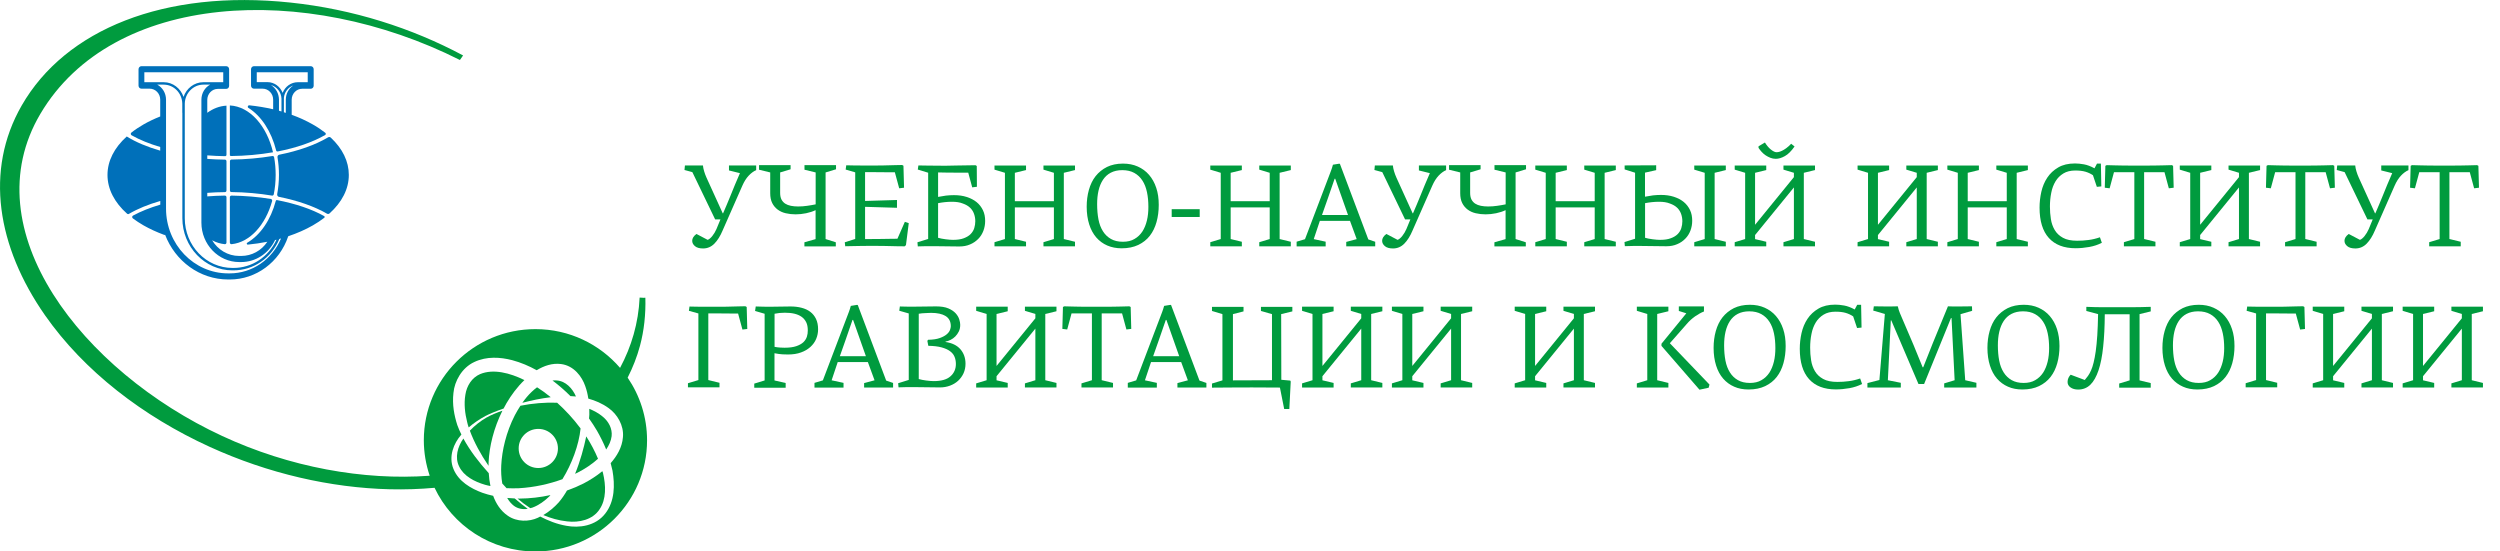 <?xml version="1.0" encoding="utf-8"?>
<!-- Generator: Adobe Illustrator 23.0.6, SVG Export Plug-In . SVG Version: 6.00 Build 0)  -->
<svg version="1.1" id="Layer_1" xmlns="http://www.w3.org/2000/svg" xmlns:xlink="http://www.w3.org/1999/xlink" x="0px" y="0px"
	 viewBox="0 0 340 75" style="enable-background:new 0 0 340 75;" xml:space="preserve">
<style type="text/css">
	.st0{fill:#009B3E;}
	.st1{fill:#0070BA;}
	.st2{fill:none;}
</style>
<g>
	<path class="st0" d="M76.49,65.17c1.27-2.06,2.24-4.64,2.47-6.9c-0.98-1.32-2.07-2.49-3.19-3.5c-1.61-0.06-3.34,0.08-4.99,0.41
		c-0.27,0.42-0.53,0.85-0.76,1.29c-1.19,2.32-1.75,4.79-1.85,6.82c-0.04,0.79,0,1.65,0.14,2.47c0.19,0.22,0.38,0.43,0.58,0.63
		c0.55,0.03,1.11,0.03,1.66,0.01C72.7,66.28,74.74,65.81,76.49,65.17z M73.21,58.33c1.48,0,2.67,1.19,2.67,2.66
		c0,1.47-1.2,2.66-2.67,2.66c-1.48,0-2.67-1.19-2.67-2.66C70.53,59.52,71.73,58.33,73.21,58.33z"/>
	<path class="st0" d="M66.14,56.8c-0.78,0.45-1.55,1.05-2.24,1.77c0.57,1.55,1.46,3.2,2.54,4.78c0-0.16,0-0.33,0.01-0.49
		c0.1-2.16,0.7-4.64,1.88-7.01C67.54,56.13,66.79,56.43,66.14,56.8z"/>
	<path class="st0" d="M78.57,64.27c0.95-0.49,1.94-1.13,2.76-1.88c-0.43-1.03-0.96-2.03-1.55-2.96c-0.02-0.03-0.04-0.05-0.05-0.08
		c-0.32,1.53-0.81,3.36-1.52,5.09C78.33,64.38,78.46,64.33,78.57,64.27z"/>
	<path class="st0" d="M63.02,59.64c-0.78,1.11-1.2,2.58-0.57,3.81c0.61,1.29,2.07,2.06,3.52,2.48c0.24,0.07,0.48,0.12,0.73,0.17
		c-0.12-0.59-0.2-1.17-0.23-1.75C65.15,62.9,63.91,61.28,63.02,59.64z"/>
	<path class="st0" d="M63.74,58.13c0.73-0.63,1.51-1.14,2.27-1.55c0.49-0.26,1.38-0.64,2.48-1.02c0.13-0.24,0.25-0.48,0.39-0.72
		c0.66-1.12,1.46-2.21,2.44-3.15c-1.98-0.98-4.24-1.56-6.03-0.81c-1.11,0.48-1.81,1.57-2,2.81c-0.21,1.25-0.05,2.56,0.25,3.74
		C63.59,57.66,63.66,57.9,63.74,58.13z"/>
	<path class="st0" d="M78.33,53.92c-0.47-1.1-1.42-2.12-2.65-2.18c-0.18-0.01-0.36-0.01-0.54,0.01c0.83,0.62,1.65,1.33,2.44,2.12
		C77.83,53.89,78.08,53.9,78.33,53.92z"/>
	<path class="st0" d="M74.9,54.02c-0.62-0.51-1.24-0.96-1.86-1.35c-0.25,0.19-0.49,0.39-0.72,0.61c-0.48,0.45-0.9,0.96-1.28,1.5
		C72.26,54.46,73.58,54.18,74.9,54.02z"/>
	<path class="st0" d="M68.98,67.72c0.24,0.42,0.54,0.79,0.91,1.07c0.54,0.4,1.21,0.52,1.88,0.41c-0.5-0.36-1.1-0.84-1.77-1.41
		C69.66,67.77,69.32,67.75,68.98,67.72z"/>
	<path class="st0" d="M85.36,51.36c0.7-1.37,1.27-2.82,1.68-4.34c0.56-2.09,0.79-4.28,0.73-6.53c-0.08,0.01-0.17,0.01-0.25,0.01
		c-0.18,0-0.36-0.01-0.53-0.03c-0.16,3.46-1.11,6.67-2.66,9.56c-2.78-3.22-6.9-5.27-11.51-5.27c-8.39,0-15.18,6.77-15.18,15.12
		c0,1.69,0.29,3.3,0.8,4.82c-8.98,0.66-19.05-1.14-28.25-5.42C11.25,50.49-3.89,31.29,5.51,15.45c9.82-16.54,35.97-17.9,57.04-7.29
		c0.01-0.01,0.42-0.61,0.43-0.62C56,3.81,48.01,1.25,39.52,0.35c-17.15-1.82-30.63,3.65-36.57,14c-5.07,8.83-3.33,19.21,3.16,28.51
		c5.33,7.63,13.38,13.79,22.41,17.91c7.97,3.64,16.45,5.57,24.47,5.77c2.08,0.05,4.12-0.02,6.11-0.2C61.53,71.45,66.75,75,72.82,75
		C81.2,75,88,68.23,88,59.88C88,56.72,87.02,53.79,85.36,51.36z M84.72,59.45c-0.11,1.41-0.83,2.59-1.67,3.54
		c0.09,0.34,0.18,0.68,0.25,1.02c0.33,1.92,0.33,4.16-0.99,5.84c-1.32,1.71-3.58,1.98-5.27,1.66c-1.33-0.23-2.51-0.71-3.57-1.26
		c-0.11,0.06-0.21,0.12-0.33,0.17c-1.16,0.54-2.84,0.59-4.08-0.28c-1-0.68-1.61-1.68-1.99-2.71c-0.49-0.11-0.98-0.24-1.46-0.41
		c-1.58-0.58-3.25-1.55-3.94-3.24c-0.71-1.71,0.06-3.51,1.03-4.62c0.02-0.02,0.04-0.04,0.05-0.06c-0.21-0.43-0.41-0.87-0.56-1.3
		c-0.41-1.28-0.71-2.76-0.52-4.37c0.14-1.57,1.13-3.41,2.84-4.2c1.69-0.8,3.54-0.66,5.14-0.25c1.2,0.32,2.31,0.8,3.34,1.37
		c0.99-0.6,2.12-1,3.33-0.84c1.73,0.23,2.82,1.69,3.27,2.99c0.21,0.58,0.34,1.15,0.42,1.71c0.93,0.26,1.89,0.65,2.79,1.31
		C83.92,56.32,84.87,57.84,84.72,59.45z"/>
	<path class="st0" d="M81.93,56.63c-0.53-0.44-1.15-0.77-1.79-1.03c0.01,0.27,0.01,0.54,0.01,0.8c0,0.14-0.02,0.32-0.04,0.52
		c0.38,0.53,0.74,1.08,1.08,1.66c0.46,0.81,0.89,1.66,1.25,2.55c0.38-0.56,0.66-1.16,0.74-1.8C83.3,58.3,82.78,57.31,81.93,56.63z"
		/>
	<path class="st0" d="M74.86,67.33c-1.35,0.3-2.79,0.47-4.27,0.48c-0.07,0-0.14-0.01-0.21-0.01c0.57,0.49,1.15,0.93,1.74,1.31
		c0.1-0.03,0.2-0.04,0.3-0.08c0.87-0.32,1.66-0.91,2.3-1.53C74.77,67.44,74.81,67.38,74.86,67.33z"/>
	<path class="st0" d="M81.92,64.08c-0.81,0.67-1.69,1.22-2.57,1.68c-0.69,0.35-1.44,0.67-2.24,0.95c-0.34,0.59-0.71,1.13-1.12,1.61
		c-0.57,0.63-1.26,1.24-2.1,1.73c0.99,0.42,2.09,0.74,3.24,0.86c1.62,0.2,3.48-0.22,4.4-1.63c0.95-1.37,0.88-3.28,0.47-4.98
		C81.97,64.22,81.94,64.15,81.92,64.08z"/>
</g>
<g>
	<path class="st1" d="M36.84,27.06c-1.7-0.28-3.51-0.43-5.36-0.46c-0.12,0-0.22,0.1-0.22,0.22v6.17c0,0.13,0.11,0.23,0.24,0.22
		c2.5-0.26,4.61-2.62,5.51-5.87C37.04,27.22,36.96,27.08,36.84,27.06"/>
	<path class="st1" d="M36.85,11.57c0.8,0.21,1.4,0.96,1.43,1.85c0,0.02,0,0.04,0,0.06v1.68c-0.12-0.03-0.23-0.07-0.34-0.1v-0.74v0
		v-0.77C37.93,12.71,37.5,11.97,36.85,11.57 M36.38,11.17h-1.46V9.83h6.93v1.35H40.5c-0.93,0-1.73,0.6-2.06,1.45
		C38.11,11.78,37.31,11.17,36.38,11.17 M38.87,13.56v0.77c0,0.01,0,0.02,0,0.02v1c-0.09-0.03-0.18-0.06-0.26-0.08v-1.98
		c0.08-0.77,0.58-1.42,1.27-1.66C39.27,12.03,38.87,12.75,38.87,13.56 M33.78,14.67c1.75,1.09,3.13,3.2,3.78,5.8
		c0.02,0.09,0.11,0.15,0.2,0.13c2.52-0.49,4.75-1.25,6.46-2.24c0.11-0.06,0.12-0.22,0.02-0.3c-0.51-0.4-1.07-0.78-1.69-1.13
		c-0.88-0.5-1.85-0.95-2.88-1.32v-1.42c0-0.01,0-0.02,0-0.02v-0.61c0-0.82,0.64-1.49,1.43-1.49h1.12c0.01,0,0.01,0,0.02,0
		c0.01,0,0.01,0,0.02,0c0.22,0,0.4-0.18,0.4-0.41V9.41c0-0.23-0.18-0.41-0.4-0.41h-7.72c-0.22,0-0.4,0.19-0.4,0.41v2.24
		c0,0.23,0.18,0.41,0.4,0.41c0.01,0,0.02,0,0.03,0c0.01,0,0.02,0,0.03,0h1.12c0.79,0,1.43,0.67,1.43,1.49v0.63v0v0.68
		c-1.04-0.24-2.13-0.42-3.25-0.54C33.7,14.32,33.62,14.57,33.78,14.67"/>
	<path class="st1" d="M31.41,21.22c1.98-0.02,3.92-0.2,5.72-0.51c-0.85-3.6-3.15-6.23-5.87-6.37v6.72
		C31.26,21.15,31.33,21.22,31.41,21.22"/>
	<path class="st1" d="M31.25,37.18h-0.22c-4.66,0-8.45-3.95-8.45-8.81V14.34l0-0.01v-0.77c0-0.89-0.48-1.66-1.19-2.05h0.87
		c1.38,0,2.5,1.15,2.53,2.58c0,0.02,0,0.04,0,0.06v1.17c0,0.01,0,0.02,0.01,0.03v14.32c0,3.91,3.05,7.1,6.81,7.1h0.13
		c2.74,0,5.17-1.67,6.25-4.27c0.08-0.02,0.16-0.04,0.23-0.07C37.02,35.29,34.29,37.18,31.25,37.18 M19.63,11.17V9.83h10.73v1.35
		h-2.71c-1.24,0-2.3,0.84-2.69,2c-0.39-1.16-1.45-2-2.69-2H19.63z M27.39,13.56v0.59l0,0v16.13c0,2.95,2.31,5.36,5.14,5.36h0.27
		c1.95,0,3.7-1.13,4.58-2.93c0.01-0.02,0.02-0.04,0.02-0.06c0.07-0.02,0.13-0.03,0.2-0.05c-1.08,2.35-3.33,3.84-5.85,3.84h-0.13
		c-3.58,0-6.49-3.03-6.49-6.76V15.32v-1.16v-0.01c0-0.02,0-0.04,0-0.06c0.03-1.43,1.16-2.58,2.53-2.58h0.92
		C27.87,11.89,27.39,12.67,27.39,13.56 M44.09,29.39c-1.71-0.96-3.93-1.7-6.43-2.18c-0.07-0.01-0.13,0.03-0.15,0.1
		c-0.68,2.59-2.1,4.66-3.88,5.7c-0.13,0.07-0.07,0.27,0.07,0.26c0.91-0.09,1.8-0.22,2.66-0.39c-0.81,1.21-2.12,1.93-3.56,1.93h-0.27
		c-1.55,0-2.91-0.85-3.68-2.13c0.54,0.29,1.12,0.47,1.72,0.53c0.12,0.01,0.23-0.09,0.23-0.22v-6.17c0-0.12-0.1-0.22-0.22-0.22
		c-0.81,0.01-1.61,0.05-2.39,0.11v-0.48c0.79-0.06,1.59-0.1,2.4-0.1c0.12,0,0.21-0.1,0.21-0.22v-3.98c0-0.12-0.09-0.22-0.21-0.22
		c-0.81-0.01-1.61-0.04-2.4-0.1v-0.48c0.8,0.06,1.61,0.1,2.43,0.11c0.09,0,0.18-0.08,0.18-0.18v-6.69
		c-0.93,0.05-1.82,0.39-2.61,0.97v-1.76c0-0.82,0.64-1.49,1.43-1.49h1.12c0,0,0.01,0,0.01,0c0,0,0.01,0,0.01,0
		c0.22,0,0.4-0.18,0.4-0.41V9.41c0-0.23-0.18-0.41-0.4-0.41H19.24c-0.22,0-0.4,0.19-0.4,0.41v2.24c0,0.23,0.18,0.41,0.4,0.41
		c0,0,0,0,0,0c0,0,0,0,0,0h1.12c0.79,0,1.43,0.67,1.43,1.49v0.59v0.01v1.69c-0.81,0.32-1.57,0.68-2.28,1.09
		c-0.6,0.35-1.15,0.71-1.64,1.1c-0.12,0.09-0.11,0.29,0.03,0.37c1.1,0.62,2.42,1.16,3.89,1.59v0.5c-1.76-0.51-3.31-1.15-4.55-1.93
		c0,0,0,0,0,0c-1.71,1.54-2.62,3.34-2.62,5.23c0,1.91,0.93,3.73,2.67,5.28c0.07,0.06,0.16,0.07,0.24,0.02
		c1.19-0.7,2.64-1.29,4.27-1.76v0.5c-1.39,0.41-2.64,0.91-3.71,1.49c-0.14,0.08-0.15,0.28-0.02,0.38c0.44,0.33,0.93,0.65,1.45,0.95
		c0.86,0.49,1.8,0.92,2.8,1.29c0.05,0.02,0.09,0.02,0.14,0c1.36,3.55,4.69,6.07,8.58,6.07h0.22c3.56,0,6.75-2.35,7.93-5.85
		c0-0.01,0-0.02,0.01-0.03c1.21-0.41,2.34-0.9,3.35-1.48c0.56-0.32,1.08-0.67,1.55-1.03C44.18,29.56,44.17,29.44,44.09,29.39"/>
	<path class="st1" d="M44.98,18.71c-0.1-0.09-0.24-0.1-0.35-0.04c-1.74,1.04-4.04,1.85-6.65,2.37c-0.16,0.03-0.27,0.19-0.24,0.36
		c0.13,0.76,0.2,1.56,0.2,2.39c0,0.9-0.09,1.78-0.24,2.61c-0.03,0.17,0.07,0.34,0.24,0.37c2.55,0.51,4.8,1.29,6.53,2.29
		c0.11,0.06,0.25,0.05,0.34-0.03c1.71-1.54,2.63-3.34,2.63-5.24C47.44,21.96,46.59,20.21,44.98,18.71"/>
	<path class="st1" d="M31.47,26.12c1.91,0.02,3.77,0.19,5.52,0.48c0.11,0.02,0.22-0.06,0.24-0.17c0.17-0.84,0.26-1.72,0.26-2.64
		c0-0.83-0.07-1.63-0.21-2.4c-0.02-0.12-0.13-0.19-0.24-0.17c-1.76,0.29-3.64,0.46-5.56,0.48c-0.12,0-0.21,0.1-0.21,0.22v3.98
		C31.26,26.02,31.35,26.12,31.47,26.12"/>
</g>
<g>
	<rect x="93" y="22.08" class="st2" width="247" height="30.84"/>
	<path class="st0" d="M97.98,29.84h-0.72l-3.1-6.43l-1.07-0.29l0.06-0.62h2.45c0.02,0.23,0.07,0.5,0.16,0.79s0.19,0.58,0.32,0.86
		l2.21,4.86h0.05c0.17-0.39,0.34-0.79,0.51-1.19c0.17-0.4,0.34-0.82,0.52-1.26c0.18-0.44,0.37-0.9,0.57-1.4
		c0.2-0.5,0.43-1.03,0.69-1.61l-1.49-0.37V22.5h3.7v0.64c-0.35,0.15-0.69,0.4-1.02,0.75c-0.33,0.35-0.61,0.8-0.85,1.34l-2.7,6.13
		c-0.31,0.74-0.68,1.33-1.11,1.77c-0.43,0.44-0.95,0.66-1.54,0.66c-0.48,0-0.85-0.1-1.1-0.31c-0.25-0.21-0.38-0.45-0.38-0.73
		c0-0.16,0.04-0.32,0.14-0.48s0.24-0.31,0.44-0.45l1.52,0.8c0.2-0.07,0.42-0.25,0.64-0.53c0.22-0.28,0.41-0.59,0.56-0.94
		L97.98,29.84z"/>
	<path class="st0" d="M113.67,32.95v0.56h-4.27v-0.56l1.52-0.43v-3.94c-0.38,0.18-0.81,0.32-1.29,0.42s-0.95,0.15-1.43,0.15
		c-0.47,0-0.91-0.05-1.34-0.15s-0.79-0.27-1.1-0.5c-0.31-0.23-0.56-0.53-0.74-0.89c-0.18-0.36-0.27-0.81-0.27-1.33v-2.83l-1.52-0.37
		v-0.62h4.29v0.56l-1.42,0.43v2.78c0,0.36,0.06,0.66,0.18,0.9c0.12,0.23,0.29,0.42,0.5,0.56c0.22,0.14,0.48,0.24,0.78,0.3
		c0.3,0.06,0.63,0.09,0.99,0.09c0.41,0,0.81-0.03,1.22-0.09c0.41-0.06,0.8-0.12,1.16-0.2v-4.34l-1.52-0.37v-0.62h4.29v0.56
		l-1.42,0.43v9.06L113.67,32.95z"/>
	<path class="st0" d="M123.59,30.35l-0.38,2.99l-0.18,0.16c-0.38,0-0.72,0-1.02-0.01s-0.58-0.01-0.87-0.02s-0.59-0.01-0.92-0.02
		c-0.33-0.01-0.71-0.01-1.14-0.01c-0.28,0-0.59,0-0.94,0s-0.7,0-1.07,0.01c-0.37,0.01-0.74,0.01-1.1,0.02
		c-0.37,0.01-0.71,0.01-1.02,0.02l-0.06-0.54l1.42-0.45v-9.06l-1.3-0.38l0.08-0.58c0.27,0.01,0.59,0.02,0.98,0.02
		c0.38,0.01,0.77,0.01,1.17,0.01c0.39,0,0.77,0,1.11,0s0.63,0,0.84,0c0.36,0,0.68,0,0.95-0.01s0.54-0.01,0.79-0.02
		s0.52-0.01,0.79-0.02s0.59-0.01,0.97-0.02l0.18,0.1l0.08,2.99l-0.66,0.08l-0.59-2.18c-0.15,0-0.41,0-0.79,0
		c-0.38,0-0.78,0-1.22-0.01c-0.43,0-0.84-0.01-1.22-0.01c-0.38,0-0.66,0-0.82,0v3.92l4.34-0.13v1.06l-4.34-0.13v4.38
		c0.19,0,0.49,0,0.9,0s0.85,0,1.3-0.01c0.46-0.01,0.89-0.01,1.3-0.02s0.71-0.01,0.9-0.01l1.01-2.3L123.59,30.35z"/>
	<path class="st0" d="M124.82,23.06l0.08-0.56c0.25,0,0.67,0.01,1.28,0.02c0.61,0.01,1.4,0.02,2.38,0.02c0.5-0.01,1-0.02,1.49-0.03
		c0.42-0.01,0.86-0.02,1.34-0.02c0.47,0,0.9-0.01,1.27-0.02l0.18,0.1l0.02,2.83l-0.64,0.08l-0.54-2c-0.08,0-0.29,0-0.62,0
		s-0.7,0-1.12,0s-0.85,0-1.28-0.01c-0.43,0-0.79-0.01-1.08-0.02v3.33c0.34-0.07,0.7-0.13,1.08-0.18c0.38-0.04,0.74-0.06,1.08-0.06
		c0.64,0,1.22,0.08,1.74,0.25c0.52,0.17,0.97,0.4,1.34,0.7s0.65,0.67,0.86,1.1s0.3,0.92,0.3,1.46c0,0.47-0.08,0.92-0.24,1.34
		c-0.16,0.42-0.39,0.79-0.7,1.1c-0.31,0.31-0.67,0.57-1.11,0.75c-0.43,0.19-0.92,0.28-1.47,0.28c-0.56,0-1.12-0.01-1.71-0.02
		s-1.16-0.02-1.72-0.02c-0.36,0-0.73,0-1.09,0c-0.36,0-0.74,0.01-1.12,0.03l-0.05-0.56l1.46-0.45v-9.01L124.82,23.06z M129.46,27.44
		c-0.33,0-0.65,0.02-0.95,0.05c-0.3,0.03-0.61,0.08-0.93,0.14v4.71c0.13,0.04,0.28,0.08,0.46,0.11c0.18,0.03,0.37,0.06,0.56,0.09
		s0.38,0.05,0.56,0.06c0.18,0.01,0.33,0.02,0.46,0.02c0.58,0,1.07-0.07,1.46-0.22s0.7-0.33,0.93-0.57c0.23-0.24,0.4-0.51,0.49-0.81
		c0.09-0.3,0.14-0.61,0.14-0.93c0-0.35-0.06-0.69-0.17-1c-0.11-0.32-0.29-0.6-0.54-0.84s-0.58-0.43-0.98-0.57
		C130.54,27.51,130.04,27.44,129.46,27.44z"/>
	<path class="st0" d="M139.54,32.88v0.62h-4.29v-0.56l1.42-0.43v-9.01l-1.42-0.43v-0.56h4.29v0.62l-1.52,0.37v3.86h5.31v-3.86
		l-1.42-0.43v-0.56h4.29v0.62l-1.52,0.37v9.01l1.52,0.37v0.62h-4.29v-0.56l1.42-0.43v-4.3h-5.31v4.3L139.54,32.88z"/>
	<path class="st0" d="M157.59,27.86c0,0.83-0.1,1.61-0.3,2.33c-0.2,0.72-0.5,1.34-0.91,1.87c-0.41,0.53-0.93,0.94-1.57,1.25
		c-0.63,0.3-1.39,0.46-2.26,0.46c-0.73,0-1.38-0.13-1.96-0.38c-0.58-0.25-1.08-0.62-1.5-1.1c-0.42-0.49-0.74-1.08-0.96-1.78
		s-0.34-1.5-0.34-2.39c0-0.82,0.1-1.59,0.3-2.3c0.2-0.71,0.5-1.34,0.91-1.86s0.93-0.94,1.54-1.25c0.62-0.3,1.34-0.46,2.18-0.46
		c0.75,0,1.42,0.13,2.02,0.4c0.6,0.27,1.11,0.64,1.53,1.13c0.42,0.49,0.75,1.07,0.98,1.77C157.48,26.23,157.59,27,157.59,27.86z
		 M156.18,28.14c0-0.72-0.06-1.39-0.19-2s-0.33-1.14-0.62-1.58c-0.28-0.44-0.65-0.79-1.1-1.04c-0.45-0.25-1-0.38-1.64-0.38
		c-0.61,0-1.13,0.12-1.57,0.35c-0.44,0.23-0.79,0.56-1.06,0.97s-0.47,0.9-0.6,1.46s-0.19,1.18-0.19,1.84c0,0.76,0.06,1.45,0.18,2.08
		s0.33,1.17,0.61,1.61c0.28,0.45,0.65,0.8,1.09,1.05c0.44,0.25,0.98,0.38,1.62,0.38c0.62,0,1.15-0.12,1.58-0.38
		c0.44-0.25,0.79-0.59,1.07-1.01c0.28-0.43,0.48-0.93,0.62-1.5S156.18,28.79,156.18,28.14z"/>
	<path class="st0" d="M163.16,28.45v1.06h-3.81v-1.06H163.16z"/>
	<path class="st0" d="M168.89,32.88v0.62h-4.29v-0.56l1.42-0.43v-9.01l-1.42-0.43v-0.56h4.29v0.62l-1.52,0.37v3.86h5.31v-3.86
		l-1.42-0.43v-0.56h4.29v0.62l-1.52,0.37v9.01l1.52,0.37v0.62h-4.29v-0.56l1.42-0.43v-4.3h-5.31v4.3L168.89,32.88z"/>
	<path class="st0" d="M182.23,22.29l3.86,10.27l0.94,0.32v0.62h-3.94V32.9l1.42-0.38l-0.91-2.48h-4.1l-0.83,2.48l1.62,0.35v0.64
		h-3.95v-0.64l1.14-0.34l3.23-8.5c0.11-0.27,0.21-0.53,0.3-0.79c0.1-0.26,0.19-0.54,0.27-0.84l0.86-0.14L182.23,22.29z
		 M180.57,27.03l-0.78,2.21h3.54l-0.78-2.21l-0.96-2.72h-0.08L180.57,27.03z"/>
	<path class="st0" d="M191.81,29.84h-0.72l-3.1-6.43l-1.07-0.29l0.06-0.62h2.45c0.02,0.23,0.07,0.5,0.16,0.79s0.19,0.58,0.32,0.86
		l2.21,4.86h0.05c0.17-0.39,0.34-0.79,0.51-1.19c0.17-0.4,0.34-0.82,0.52-1.26c0.18-0.44,0.37-0.9,0.57-1.4
		c0.2-0.5,0.43-1.03,0.69-1.61l-1.49-0.37V22.5h3.7v0.64c-0.35,0.15-0.69,0.4-1.02,0.75c-0.33,0.35-0.61,0.8-0.85,1.34l-2.7,6.13
		c-0.31,0.74-0.68,1.33-1.11,1.77c-0.43,0.44-0.95,0.66-1.54,0.66c-0.48,0-0.85-0.1-1.1-0.31c-0.25-0.21-0.38-0.45-0.38-0.73
		c0-0.16,0.04-0.32,0.14-0.48s0.24-0.31,0.44-0.45l1.52,0.8c0.2-0.07,0.42-0.25,0.64-0.53c0.22-0.28,0.41-0.59,0.56-0.94
		L191.81,29.84z"/>
	<path class="st0" d="M207.51,32.95v0.56h-4.27v-0.56l1.52-0.43v-3.94c-0.38,0.18-0.81,0.32-1.29,0.42s-0.95,0.15-1.43,0.15
		c-0.47,0-0.91-0.05-1.34-0.15s-0.79-0.27-1.1-0.5c-0.31-0.23-0.56-0.53-0.74-0.89c-0.18-0.36-0.27-0.81-0.27-1.33v-2.83l-1.52-0.37
		v-0.62h4.29v0.56l-1.42,0.43v2.78c0,0.36,0.06,0.66,0.18,0.9c0.12,0.23,0.29,0.42,0.5,0.56c0.22,0.14,0.48,0.24,0.78,0.3
		c0.3,0.06,0.63,0.09,0.99,0.09c0.41,0,0.81-0.03,1.22-0.09c0.41-0.06,0.8-0.12,1.16-0.2v-4.34l-1.52-0.37v-0.62h4.29v0.56
		l-1.42,0.43v9.06L207.51,32.95z"/>
	<path class="st0" d="M213.09,32.88v0.62h-4.29v-0.56l1.42-0.43v-9.01l-1.42-0.43v-0.56h4.29v0.62l-1.52,0.37v3.86h5.31v-3.86
		l-1.42-0.43v-0.56h4.29v0.62l-1.52,0.37v9.01l1.52,0.37v0.62h-4.29v-0.56l1.42-0.43v-4.3h-5.31v4.3L213.09,32.88z"/>
	<path class="st0" d="M223.73,26.75c0.34-0.07,0.7-0.13,1.08-0.18c0.38-0.04,0.74-0.06,1.08-0.06c0.64,0,1.22,0.08,1.75,0.25
		c0.52,0.17,0.97,0.4,1.34,0.7c0.37,0.3,0.65,0.67,0.86,1.1s0.3,0.92,0.3,1.46c0,0.47-0.08,0.92-0.24,1.34
		c-0.16,0.42-0.39,0.79-0.7,1.1c-0.3,0.31-0.67,0.57-1.11,0.75c-0.43,0.19-0.92,0.28-1.47,0.28c-0.56,0-1.12-0.01-1.71-0.02
		c-0.58-0.02-1.16-0.02-1.72-0.02c-0.36,0-0.73,0-1.09,0s-0.74,0.01-1.12,0.03l-0.05-0.56l1.44-0.45v-8.98l-1.42-0.45v-0.54
		l4.29-0.02v0.66l-1.52,0.34V26.75z M225.62,27.44c-0.33,0-0.65,0.02-0.95,0.05c-0.3,0.03-0.62,0.08-0.94,0.14v4.71
		c0.13,0.04,0.28,0.08,0.46,0.11c0.18,0.03,0.37,0.06,0.56,0.09c0.19,0.03,0.38,0.05,0.56,0.06c0.18,0.01,0.34,0.02,0.46,0.02
		c0.59,0,1.07-0.07,1.46-0.22c0.39-0.14,0.7-0.33,0.94-0.57c0.23-0.24,0.4-0.51,0.49-0.81c0.09-0.3,0.14-0.61,0.14-0.93
		c0-0.35-0.06-0.69-0.17-1s-0.29-0.6-0.54-0.84c-0.25-0.24-0.58-0.43-0.98-0.57C226.7,27.51,226.21,27.44,225.62,27.44z
		 M234.71,32.88v0.62h-4.29v-0.56l1.42-0.43v-9.01l-1.42-0.43v-0.56h4.29v0.62l-1.52,0.37v9.01L234.71,32.88z"/>
	<path class="st0" d="M240.21,32.88v0.62h-4.29v-0.56l1.42-0.43v-9.01l-1.42-0.43v-0.56h4.29v0.62l-1.52,0.37v7.07l5.28-6.48v-0.59
		l-1.42-0.43v-0.56h4.29v0.62l-1.52,0.37v9.01l1.52,0.37v0.62h-4.29v-0.56l1.42-0.43v-7.02l-5.26,6.45l-0.02,0.02v0.56L240.21,32.88
		z M239.17,19.89l0.86-0.51c0.11,0.18,0.23,0.35,0.37,0.52c0.14,0.17,0.28,0.31,0.42,0.42c0.14,0.12,0.28,0.21,0.42,0.28
		c0.13,0.07,0.25,0.1,0.36,0.1c0.1,0,0.21-0.01,0.33-0.04c0.12-0.03,0.27-0.08,0.43-0.16c0.17-0.08,0.35-0.19,0.56-0.34
		c0.21-0.15,0.43-0.35,0.68-0.61l0.46,0.37c-0.44,0.63-0.88,1.07-1.32,1.31c-0.44,0.25-0.86,0.37-1.24,0.37
		c-0.26,0-0.5-0.05-0.73-0.14c-0.23-0.09-0.45-0.21-0.65-0.34s-0.38-0.3-0.54-0.47c-0.16-0.18-0.3-0.35-0.42-0.54V19.89z"/>
	<path class="st0" d="M256.92,32.88v0.62h-4.29v-0.56l1.42-0.43v-9.01l-1.42-0.43v-0.56h4.29v0.62l-1.52,0.37v7.07l5.28-6.48v-0.59
		l-1.42-0.43v-0.56h4.29v0.62l-1.52,0.37v9.01l1.52,0.37v0.62h-4.29v-0.56l1.42-0.43v-7.02l-5.26,6.45l-0.02,0.02v0.56L256.92,32.88
		z"/>
	<path class="st0" d="M269.13,32.88v0.62h-4.29v-0.56l1.42-0.43v-9.01l-1.42-0.43v-0.56h4.29v0.62l-1.52,0.37v3.86h5.31v-3.86
		l-1.42-0.43v-0.56h4.29v0.62l-1.52,0.37v9.01l1.52,0.37v0.62h-4.29v-0.56l1.42-0.43v-4.3h-5.31v4.3L269.13,32.88z"/>
	<path class="st0" d="M277.38,28.23c0-0.71,0.08-1.43,0.24-2.14c0.16-0.71,0.43-1.36,0.81-1.93c0.38-0.57,0.87-1.03,1.49-1.39
		c0.61-0.36,1.37-0.54,2.28-0.54c0.37,0,0.78,0.04,1.22,0.12c0.44,0.08,0.92,0.26,1.43,0.54l0.34-0.64h0.53l0.06,3.1l-0.61,0.06
		l-0.53-1.58c-0.31-0.21-0.65-0.37-1.03-0.48c-0.38-0.11-0.83-0.16-1.37-0.16c-0.64,0-1.18,0.13-1.62,0.4
		c-0.44,0.27-0.8,0.62-1.07,1.07c-0.27,0.45-0.47,0.97-0.58,1.56c-0.12,0.59-0.18,1.21-0.18,1.86c0,0.59,0.04,1.16,0.13,1.71
		c0.08,0.55,0.26,1.05,0.52,1.49c0.26,0.44,0.63,0.79,1.12,1.06c0.48,0.27,1.13,0.4,1.93,0.4c0.51,0,1.03-0.03,1.54-0.1
		c0.52-0.06,1.04-0.19,1.56-0.37l0.26,0.75c-0.52,0.27-1.1,0.46-1.72,0.57c-0.62,0.11-1.24,0.17-1.85,0.17
		c-1.59,0-2.8-0.47-3.64-1.4C277.8,31.43,277.38,30.05,277.38,28.23z"/>
	<path class="st0" d="M291.62,32.51l1.52,0.37v0.62h-4.29v-0.56l1.42-0.43v-9.09h-2.77l-0.59,2.19l-0.66-0.08l0.08-2.98l0.18-0.09
		c0.38,0.01,0.75,0.02,1.09,0.03s0.68,0.02,1.02,0.02s0.7,0.01,1.07,0.01c0.37,0,0.79,0,1.25,0c0.41,0,0.79,0,1.15,0
		c0.36,0,0.72,0,1.07-0.01c0.35-0.01,0.71-0.01,1.06-0.02c0.36-0.01,0.74-0.02,1.14-0.03l0.18,0.09l0.08,2.98l-0.66,0.08l-0.59-2.19
		h-2.77V32.51z"/>
	<path class="st0" d="M300.74,32.88v0.62h-4.29v-0.56l1.42-0.43v-9.01l-1.42-0.43v-0.56h4.29v0.62l-1.52,0.37v7.07l5.28-6.48v-0.59
		l-1.42-0.43v-0.56h4.29v0.62l-1.52,0.37v9.01l1.52,0.37v0.62h-4.29v-0.56l1.42-0.43v-7.02l-5.26,6.45l-0.02,0.02v0.56L300.74,32.88
		z"/>
	<path class="st0" d="M313.54,32.51l1.52,0.37v0.62h-4.29v-0.56l1.42-0.43v-9.09h-2.77l-0.59,2.19l-0.66-0.08l0.08-2.98l0.18-0.09
		c0.38,0.01,0.75,0.02,1.09,0.03s0.68,0.02,1.02,0.02s0.7,0.01,1.07,0.01c0.37,0,0.79,0,1.25,0c0.41,0,0.79,0,1.15,0
		c0.36,0,0.72,0,1.07-0.01c0.35-0.01,0.71-0.01,1.06-0.02c0.36-0.01,0.74-0.02,1.14-0.03l0.18,0.09l0.08,2.98l-0.66,0.08l-0.59-2.19
		h-2.77V32.51z"/>
	<path class="st0" d="M322.69,29.84h-0.72l-3.1-6.43l-1.07-0.29l0.06-0.62h2.45c0.02,0.23,0.07,0.5,0.16,0.79s0.19,0.58,0.32,0.86
		l2.21,4.86h0.05c0.17-0.39,0.34-0.79,0.51-1.19c0.17-0.4,0.34-0.82,0.52-1.26c0.18-0.44,0.37-0.9,0.57-1.4
		c0.2-0.5,0.43-1.03,0.69-1.61l-1.49-0.37V22.5h3.7v0.64c-0.35,0.15-0.69,0.4-1.02,0.75c-0.33,0.35-0.61,0.8-0.85,1.34l-2.7,6.13
		c-0.31,0.74-0.68,1.33-1.11,1.77c-0.43,0.44-0.95,0.66-1.54,0.66c-0.48,0-0.85-0.1-1.1-0.31c-0.25-0.21-0.38-0.45-0.38-0.73
		c0-0.16,0.04-0.32,0.14-0.48s0.24-0.31,0.44-0.45l1.52,0.8c0.2-0.07,0.42-0.25,0.64-0.53c0.22-0.28,0.41-0.59,0.56-0.94
		L322.69,29.84z"/>
	<path class="st0" d="M333.14,32.51l1.52,0.37v0.62h-4.29v-0.56l1.42-0.43v-9.09h-2.77l-0.59,2.19l-0.66-0.08l0.08-2.98l0.18-0.09
		c0.38,0.01,0.75,0.02,1.09,0.03s0.68,0.02,1.02,0.02s0.7,0.01,1.07,0.01c0.37,0,0.79,0,1.25,0c0.41,0,0.79,0,1.15,0
		c0.36,0,0.72,0,1.07-0.01c0.35-0.01,0.71-0.01,1.06-0.02c0.36-0.01,0.74-0.02,1.14-0.03l0.18,0.09l0.08,2.98l-0.66,0.08l-0.59-2.19
		h-2.77V32.51z"/>
	<path class="st0" d="M93.69,42.27l0.08-0.58c0.27,0.01,0.59,0.02,0.98,0.02c0.38,0.01,0.77,0.01,1.17,0.01c0.39,0,0.77,0,1.11,0
		s0.63,0,0.84,0c0.36,0,0.68,0,0.95-0.01s0.54-0.01,0.79-0.02s0.52-0.01,0.79-0.02s0.59-0.01,0.97-0.02l0.18,0.1l0.08,2.99
		l-0.66,0.08l-0.59-2.18c-0.15,0-0.41,0-0.79,0c-0.38,0-0.78,0-1.22-0.01c-0.43,0-0.84-0.01-1.22-0.01c-0.38,0-0.66,0-0.82,0v9.07
		l1.52,0.37v0.62h-4.29v-0.56l1.42-0.43v-9.06L93.69,42.27z"/>
	<path class="st0" d="M102.78,41.68c0.14,0,0.26,0,0.36,0.01c0.1,0.01,0.21,0.01,0.33,0.01c0.12,0,0.26,0,0.43,0.01
		c0.17,0.01,0.39,0.01,0.67,0.01c0.45,0,0.93-0.01,1.45-0.02c0.52-0.02,1.02-0.02,1.5-0.02c0.54,0,1.05,0.06,1.5,0.18
		c0.46,0.12,0.85,0.3,1.18,0.55c0.33,0.25,0.59,0.57,0.78,0.97c0.19,0.4,0.28,0.86,0.28,1.41c0,0.46-0.09,0.89-0.26,1.3
		c-0.17,0.41-0.43,0.77-0.78,1.09c-0.35,0.31-0.77,0.57-1.28,0.75c-0.51,0.19-1.1,0.28-1.77,0.28c-0.18,0-0.43-0.01-0.75-0.02
		c-0.32-0.02-0.68-0.07-1.09-0.15v3.7l1.52,0.35v0.64h-4.27v-0.56l1.41-0.43v-9.07l-1.3-0.38L102.78,41.68z M109.86,44.93
		c0-0.44-0.07-0.81-0.22-1.11c-0.15-0.3-0.36-0.55-0.63-0.74c-0.27-0.19-0.6-0.33-0.98-0.42s-0.82-0.13-1.3-0.13
		c-0.5,0-0.97,0.05-1.39,0.14v4.5c0.26,0.05,0.52,0.09,0.78,0.1c0.27,0.02,0.46,0.02,0.58,0.02c0.65,0,1.18-0.07,1.59-0.21
		c0.41-0.14,0.73-0.32,0.97-0.54c0.23-0.22,0.39-0.48,0.48-0.76S109.86,45.22,109.86,44.93z"/>
	<path class="st0" d="M116.66,41.49l3.86,10.27l0.94,0.32v0.62h-3.94V52.1l1.42-0.38l-0.91-2.48h-4.1l-0.83,2.48l1.62,0.35v0.64
		h-3.95v-0.64l1.14-0.34l3.23-8.5c0.11-0.27,0.21-0.53,0.3-0.79c0.1-0.26,0.19-0.54,0.27-0.84l0.86-0.14L116.66,41.49z M115,46.23
		l-0.78,2.21h3.54l-0.78-2.21l-0.96-2.72h-0.08L115,46.23z"/>
	<path class="st0" d="M122.3,42.26l0.08-0.58c0.26,0.01,0.51,0.02,0.78,0.02c0.26,0.01,0.53,0.01,0.79,0.01c0.54,0,1.11,0,1.7-0.02
		s1.14-0.02,1.66-0.02c0.68,0,1.24,0.09,1.66,0.27c0.43,0.18,0.76,0.41,1,0.67c0.24,0.27,0.4,0.54,0.49,0.83s0.13,0.53,0.13,0.74
		c0,0.34-0.06,0.64-0.19,0.9c-0.13,0.26-0.29,0.49-0.48,0.68c-0.19,0.19-0.41,0.35-0.64,0.46c-0.23,0.12-0.46,0.2-0.69,0.24v0.05
		c0.89,0.13,1.56,0.46,2.02,0.98c0.46,0.53,0.7,1.19,0.7,1.98c0,0.47-0.09,0.9-0.27,1.3c-0.18,0.39-0.43,0.73-0.74,1.02
		c-0.31,0.28-0.67,0.5-1.1,0.66s-0.88,0.24-1.37,0.24c-0.56,0-1.12-0.01-1.7-0.02c-0.58-0.02-1.15-0.02-1.72-0.02
		c-0.36,0-0.73,0-1.09,0c-0.36,0-0.74,0.01-1.12,0.03l-0.05-0.56l1.44-0.45v-9.04L122.3,42.26z M126.22,46.21
		c0.66-0.01,1.19-0.09,1.6-0.24c0.41-0.15,0.72-0.32,0.94-0.51c0.22-0.19,0.37-0.39,0.44-0.59c0.07-0.2,0.11-0.37,0.11-0.5
		c0-0.64-0.24-1.1-0.71-1.39s-1.13-0.43-1.96-0.43c-0.06,0-0.17,0-0.3,0.01s-0.29,0.01-0.46,0.02c-0.17,0.01-0.33,0.02-0.5,0.03
		s-0.31,0.03-0.43,0.06v8.88c0.13,0.04,0.28,0.08,0.46,0.11c0.18,0.03,0.37,0.06,0.56,0.09c0.19,0.03,0.38,0.04,0.56,0.06
		c0.18,0.01,0.34,0.02,0.46,0.02c1.02,0,1.78-0.21,2.27-0.65c0.49-0.43,0.74-0.99,0.74-1.68c0-0.35-0.06-0.68-0.18-0.97
		c-0.12-0.3-0.33-0.56-0.62-0.77c-0.29-0.22-0.68-0.39-1.16-0.52c-0.48-0.13-1.08-0.2-1.79-0.21l-0.13-0.67L126.22,46.21z"/>
	<path class="st0" d="M137.05,52.08v0.62h-4.29v-0.56l1.42-0.43v-9.01l-1.42-0.43v-0.56h4.29v0.62l-1.52,0.37v7.07l5.28-6.48v-0.59
		l-1.42-0.43v-0.56h4.29v0.62l-1.52,0.37v9.01l1.52,0.37v0.62h-4.29v-0.56l1.42-0.43v-7.02l-5.26,6.45l-0.02,0.02v0.56L137.05,52.08
		z"/>
	<path class="st0" d="M149.85,51.71l1.52,0.37v0.62h-4.29v-0.56l1.42-0.43v-9.09h-2.77l-0.59,2.19l-0.66-0.08l0.08-2.98l0.18-0.09
		c0.38,0.01,0.75,0.02,1.09,0.03s0.68,0.02,1.02,0.02s0.7,0.01,1.07,0.01c0.37,0,0.79,0,1.25,0c0.41,0,0.79,0,1.15,0
		c0.36,0,0.72,0,1.07-0.01c0.35-0.01,0.71-0.01,1.06-0.02c0.36-0.01,0.74-0.02,1.14-0.03l0.18,0.09l0.08,2.98l-0.66,0.08l-0.59-2.19
		h-2.77V51.71z"/>
	<path class="st0" d="M159.27,41.49l3.86,10.27l0.94,0.32v0.62h-3.94V52.1l1.42-0.38l-0.91-2.48h-4.1l-0.83,2.48l1.62,0.35v0.64
		h-3.95v-0.64l1.14-0.34l3.23-8.5c0.11-0.27,0.21-0.53,0.3-0.79c0.1-0.26,0.19-0.54,0.27-0.84l0.86-0.14L159.27,41.49z
		 M157.61,46.23l-0.78,2.21h3.54l-0.78-2.21l-0.96-2.72h-0.08L157.61,46.23z"/>
	<path class="st0" d="M174.07,52.71l-3.82-0.02c-0.91,0-1.81,0-2.71,0.01c-0.9,0-1.8,0.01-2.71,0.02v-0.56l1.42-0.43v-9.01
		l-1.42-0.43v-0.56h4.29v0.62l-1.44,0.37v9.01l5.31-0.02v-8.99l-1.5-0.43v-0.56h4.27v0.62l-1.52,0.37l0.02,8.93l1.22,0.11l0.06,0.13
		l-0.19,3.73h-0.7L174.07,52.71z"/>
	<path class="st0" d="M181.37,52.08v0.62h-4.29v-0.56l1.42-0.43v-9.01l-1.42-0.43v-0.56h4.29v0.62l-1.52,0.37v7.07l5.28-6.48v-0.59
		l-1.42-0.43v-0.56h4.29v0.62l-1.52,0.37v9.01l1.52,0.37v0.62h-4.29v-0.56l1.42-0.43v-7.02l-5.26,6.45l-0.02,0.02v0.56L181.37,52.08
		z"/>
	<path class="st0" d="M193.59,52.08v0.62h-4.29v-0.56l1.42-0.43v-9.01l-1.42-0.43v-0.56h4.29v0.62l-1.52,0.37v7.07l5.28-6.48v-0.59
		l-1.42-0.43v-0.56h4.29v0.62l-1.52,0.37v9.01l1.52,0.37v0.62h-4.29v-0.56l1.42-0.43v-7.02l-5.26,6.45l-0.02,0.02v0.56L193.59,52.08
		z"/>
	<path class="st0" d="M210.29,52.08v0.62h-4.29v-0.56l1.42-0.43v-9.01l-1.42-0.43v-0.56h4.29v0.62l-1.52,0.37v7.07l5.28-6.48v-0.59
		l-1.42-0.43v-0.56h4.29v0.62l-1.52,0.37v9.01l1.52,0.37v0.62h-4.29v-0.56l1.42-0.43v-7.02l-5.26,6.45l-0.02,0.02v0.56L210.29,52.08
		z"/>
	<path class="st0" d="M226.9,52.08v0.62h-4.29v-0.56l1.42-0.43v-9.01l-1.42-0.43v-0.56h4.29v0.62l-1.52,0.37v9.01L226.9,52.08z
		 M225.96,47.04v-0.29l3.38-4.14l-1.02-0.32v-0.62h3.42v0.69c-0.38,0.15-0.78,0.37-1.2,0.66s-0.8,0.64-1.15,1.05l-2.29,2.61
		l5.39,5.62l-0.11,0.43l-1.25,0.27L225.96,47.04z"/>
	<path class="st0" d="M242.85,47.06c0,0.83-0.1,1.61-0.3,2.33c-0.2,0.72-0.5,1.34-0.91,1.87c-0.41,0.53-0.93,0.94-1.57,1.25
		c-0.63,0.3-1.39,0.46-2.26,0.46c-0.73,0-1.38-0.12-1.96-0.38c-0.58-0.25-1.08-0.62-1.5-1.1s-0.74-1.08-0.96-1.78
		s-0.34-1.5-0.34-2.39c0-0.82,0.1-1.59,0.3-2.3c0.2-0.71,0.5-1.34,0.91-1.86s0.93-0.94,1.54-1.25c0.62-0.3,1.34-0.46,2.18-0.46
		c0.75,0,1.42,0.13,2.02,0.4c0.6,0.27,1.11,0.64,1.53,1.13c0.42,0.49,0.75,1.07,0.98,1.77C242.74,45.43,242.85,46.2,242.85,47.06z
		 M241.45,47.34c0-0.72-0.06-1.39-0.19-2s-0.33-1.14-0.62-1.58c-0.28-0.44-0.65-0.79-1.1-1.04c-0.45-0.25-1-0.38-1.64-0.38
		c-0.61,0-1.13,0.12-1.57,0.35c-0.44,0.23-0.79,0.56-1.06,0.97s-0.47,0.9-0.6,1.46s-0.19,1.18-0.19,1.84c0,0.76,0.06,1.45,0.18,2.08
		s0.33,1.17,0.61,1.61c0.28,0.45,0.65,0.8,1.09,1.05c0.44,0.25,0.98,0.38,1.62,0.38c0.62,0,1.15-0.12,1.58-0.38
		c0.44-0.25,0.79-0.59,1.07-1.01c0.28-0.43,0.48-0.93,0.62-1.5S241.45,47.99,241.45,47.34z"/>
	<path class="st0" d="M244.77,47.43c0-0.71,0.08-1.43,0.24-2.14c0.16-0.71,0.43-1.36,0.81-1.93c0.38-0.57,0.87-1.03,1.49-1.39
		c0.61-0.36,1.37-0.54,2.28-0.54c0.37,0,0.78,0.04,1.22,0.12c0.44,0.08,0.92,0.26,1.43,0.54l0.34-0.64h0.53l0.06,3.1l-0.61,0.06
		l-0.53-1.58c-0.31-0.21-0.65-0.37-1.03-0.48c-0.38-0.11-0.83-0.16-1.37-0.16c-0.64,0-1.18,0.13-1.62,0.4
		c-0.44,0.27-0.8,0.62-1.07,1.07c-0.27,0.45-0.47,0.97-0.58,1.56c-0.12,0.59-0.18,1.21-0.18,1.86c0,0.59,0.04,1.16,0.13,1.71
		c0.08,0.55,0.26,1.05,0.52,1.49c0.26,0.44,0.63,0.79,1.12,1.06c0.48,0.27,1.13,0.4,1.93,0.4c0.51,0,1.03-0.03,1.54-0.1
		c0.52-0.06,1.04-0.19,1.56-0.37l0.26,0.75c-0.52,0.27-1.1,0.46-1.72,0.57s-1.24,0.17-1.85,0.17c-1.59,0-2.8-0.47-3.64-1.4
		C245.19,50.63,244.77,49.25,244.77,47.43z"/>
	<path class="st0" d="M261.56,49.95l1.28-3.23l2.08-5.06c0.46,0.02,0.96,0.03,1.5,0.02s1.13-0.01,1.77-0.02l0.02,0.61l-1.58,0.46
		l0.64,8.98l1.52,0.35v0.64h-4.38v-0.56l1.42-0.43l-0.42-8.45h-0.08l-3.65,8.96h-0.77l-3.7-8.66l-0.06,0.02l-0.4,8.13l1.76,0.35
		v0.64h-4.54V52.1l1.63-0.42l0.74-8.98l-1.58-0.46l0.08-0.58c0.39,0,0.71,0,0.95,0.01c0.24,0.01,0.47,0.01,0.68,0.01s0.44,0,0.68,0
		c0.24,0,0.56-0.01,0.95-0.02c0.04,0.18,0.09,0.34,0.13,0.49c0.04,0.14,0.1,0.29,0.16,0.44l1.86,4.35l1.23,3.01H261.56z"/>
	<path class="st0" d="M280.09,47.06c0,0.83-0.1,1.61-0.3,2.33c-0.2,0.72-0.5,1.34-0.91,1.87c-0.41,0.53-0.93,0.94-1.57,1.25
		c-0.63,0.3-1.39,0.46-2.26,0.46c-0.73,0-1.38-0.12-1.96-0.38c-0.58-0.25-1.08-0.62-1.5-1.1s-0.74-1.08-0.96-1.78
		s-0.34-1.5-0.34-2.39c0-0.82,0.1-1.59,0.3-2.3c0.2-0.71,0.5-1.34,0.91-1.86s0.93-0.94,1.54-1.25c0.62-0.3,1.34-0.46,2.18-0.46
		c0.75,0,1.42,0.13,2.02,0.4c0.6,0.27,1.11,0.64,1.53,1.13c0.42,0.49,0.75,1.07,0.98,1.77C279.97,45.43,280.09,46.2,280.09,47.06z
		 M278.68,47.34c0-0.72-0.06-1.39-0.19-2s-0.33-1.14-0.62-1.58c-0.28-0.44-0.65-0.79-1.1-1.04c-0.45-0.25-1-0.38-1.64-0.38
		c-0.61,0-1.13,0.12-1.57,0.35c-0.44,0.23-0.79,0.56-1.06,0.97s-0.47,0.9-0.6,1.46s-0.19,1.18-0.19,1.84c0,0.76,0.06,1.45,0.18,2.08
		s0.33,1.17,0.61,1.61c0.28,0.45,0.65,0.8,1.09,1.05c0.44,0.25,0.98,0.38,1.62,0.38c0.62,0,1.15-0.12,1.58-0.38
		c0.44-0.25,0.79-0.59,1.07-1.01c0.28-0.43,0.48-0.93,0.62-1.5S278.68,47.99,278.68,47.34z"/>
	<path class="st0" d="M283.53,51.68c0.15-0.17,0.3-0.36,0.44-0.56c0.14-0.2,0.28-0.45,0.41-0.74s0.25-0.65,0.35-1.07
		c0.11-0.42,0.2-0.94,0.29-1.54s0.15-1.33,0.21-2.15c0.05-0.83,0.09-1.79,0.11-2.9l-1.6-0.43v-0.56c0.49,0.02,0.9,0.04,1.24,0.04
		c0.34,0.01,0.65,0.01,0.94,0.01c0.29,0,0.6,0,0.91,0c0.31,0,0.7,0,1.14,0c0.66,0,1.34,0,2.05,0s1.53-0.02,2.48-0.05v0.62
		l-1.52,0.37v9.01l1.52,0.37v0.62h-4.29v-0.56l1.42-0.43v-8.99h-3.38c-0.01,1.66-0.08,3.13-0.22,4.41
		c-0.13,1.28-0.34,2.35-0.63,3.21c-0.29,0.86-0.66,1.52-1.11,1.96c-0.45,0.44-1.01,0.66-1.66,0.66c-0.43,0-0.77-0.1-1.04-0.29
		c-0.27-0.19-0.4-0.44-0.4-0.74c0-0.2,0.04-0.39,0.12-0.56c0.08-0.17,0.18-0.31,0.3-0.43L283.53,51.68z"/>
	<path class="st0" d="M303.89,47.06c0,0.83-0.1,1.61-0.3,2.33c-0.2,0.72-0.5,1.34-0.91,1.87c-0.41,0.53-0.93,0.94-1.57,1.25
		c-0.63,0.3-1.39,0.46-2.26,0.46c-0.73,0-1.38-0.12-1.96-0.38c-0.58-0.25-1.08-0.62-1.5-1.1s-0.74-1.08-0.96-1.78
		s-0.34-1.5-0.34-2.39c0-0.82,0.1-1.59,0.3-2.3c0.2-0.71,0.5-1.34,0.91-1.86s0.93-0.94,1.54-1.25c0.62-0.3,1.34-0.46,2.18-0.46
		c0.75,0,1.42,0.13,2.02,0.4c0.6,0.27,1.11,0.64,1.53,1.13c0.42,0.49,0.75,1.07,0.98,1.77C303.78,45.43,303.89,46.2,303.89,47.06z
		 M302.49,47.34c0-0.72-0.06-1.39-0.19-2s-0.33-1.14-0.62-1.58c-0.28-0.44-0.65-0.79-1.1-1.04c-0.45-0.25-1-0.38-1.64-0.38
		c-0.61,0-1.13,0.12-1.57,0.35c-0.44,0.23-0.79,0.56-1.06,0.97s-0.47,0.9-0.6,1.46s-0.19,1.18-0.19,1.84c0,0.76,0.06,1.45,0.18,2.08
		s0.33,1.17,0.61,1.61c0.28,0.45,0.65,0.8,1.09,1.05c0.44,0.25,0.98,0.38,1.62,0.38c0.62,0,1.15-0.12,1.58-0.38
		c0.44-0.25,0.79-0.59,1.07-1.01c0.28-0.43,0.48-0.93,0.62-1.5S302.49,47.99,302.49,47.34z"/>
	<path class="st0" d="M305.54,42.27l0.08-0.58c0.27,0.01,0.59,0.02,0.98,0.02c0.38,0.01,0.77,0.01,1.17,0.01c0.39,0,0.77,0,1.11,0
		s0.63,0,0.84,0c0.36,0,0.68,0,0.95-0.01s0.54-0.01,0.79-0.02s0.52-0.01,0.79-0.02s0.59-0.01,0.97-0.02l0.18,0.1l0.08,2.99
		l-0.66,0.08l-0.59-2.18c-0.15,0-0.41,0-0.79,0c-0.38,0-0.78,0-1.22-0.01c-0.43,0-0.84-0.01-1.22-0.01c-0.38,0-0.66,0-0.82,0v9.07
		l1.52,0.37v0.62h-4.29v-0.56l1.42-0.43v-9.06L305.54,42.27z"/>
	<path class="st0" d="M318.82,52.08v0.62h-4.29v-0.56l1.42-0.43v-9.01l-1.42-0.43v-0.56h4.29v0.62l-1.52,0.37v7.07l5.28-6.48v-0.59
		l-1.42-0.43v-0.56h4.29v0.62l-1.52,0.37v9.01l1.52,0.37v0.62h-4.29v-0.56l1.42-0.43v-7.02l-5.26,6.45l-0.02,0.02v0.56L318.82,52.08
		z"/>
	<path class="st0" d="M331.05,52.08v0.62h-4.29v-0.56l1.42-0.43v-9.01l-1.42-0.43v-0.56h4.29v0.62l-1.52,0.37v7.07l5.28-6.48v-0.59
		l-1.42-0.43v-0.56h4.29v0.62l-1.52,0.37v9.01l1.52,0.37v0.62h-4.29v-0.56l1.42-0.43v-7.02l-5.26,6.45l-0.02,0.02v0.56L331.05,52.08
		z"/>
</g>
<g>
</g>
<g>
</g>
<g>
</g>
<g>
</g>
<g>
</g>
<g>
</g>
</svg>
